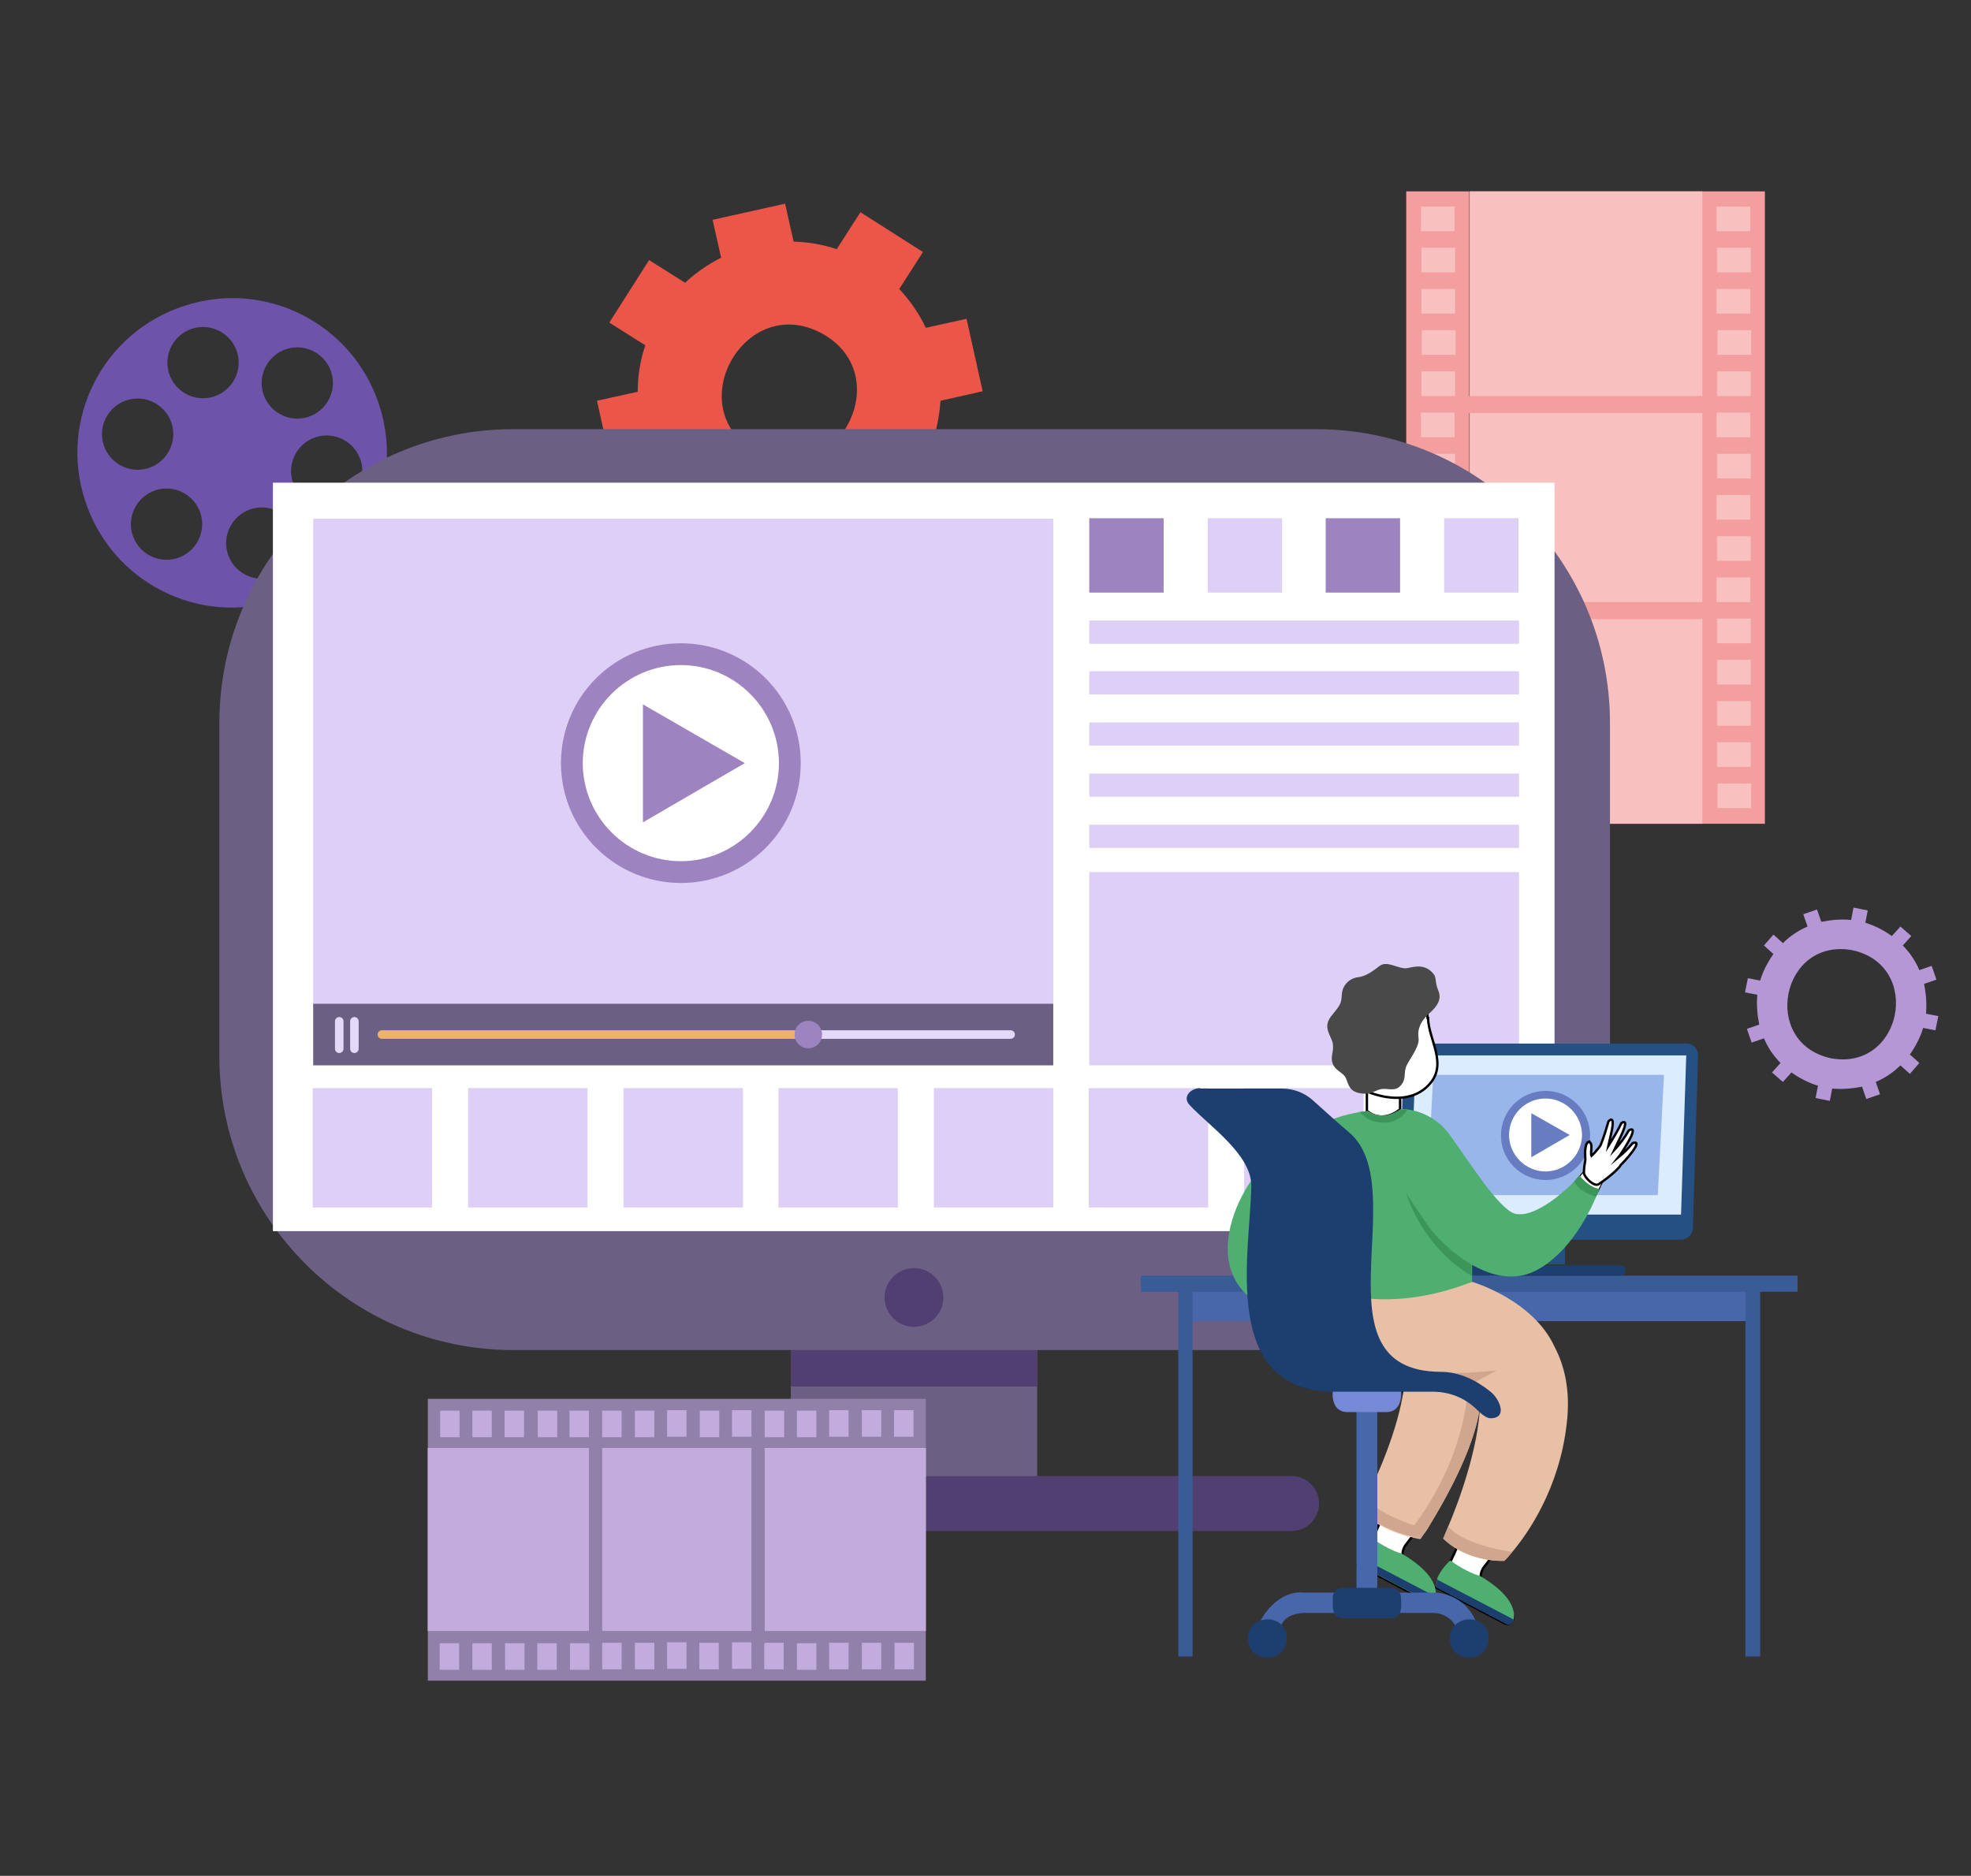<?xml version="1.0" encoding="UTF-8"?>
<svg xmlns="http://www.w3.org/2000/svg" version="1.1" viewBox="0 0 416 396">
  <rect x="0" y="0" width="416" height="396" fill="#333333" stroke="none"/>
  <defs>
    <style>
      .cls-1 {
        fill: #1d3f70;
      }

      .cls-2 {
        fill: #e5d9f9;
      }

      .cls-3 {
        fill: #c2acdd;
      }

      .cls-4 {
        fill: #395b96;
      }

      .cls-5 {
        fill: #494949;
      }

      .cls-6 {
        fill: #9e83c1;
      }

      .cls-7, .cls-8, .cls-9 {
        fill: #fff;
      }

      .cls-10 {
        fill: #e8c0a6;
      }

      .cls-11 {
        fill: #9181aa;
      }

      .cls-12 {
        fill: #7689d6;
      }

      .cls-13 {
        fill: #98b6ea;
      }

      .cls-14 {
        fill: #f4dbc5;
      }

      .cls-15 {
        fill: #ddcff5;
      }

      .cls-16 {
        fill: #4867aa;
      }

      .cls-17 {
        fill: #eb5648;
      }

      .cls-8 {
        stroke-width: .5px;
      }

      .cls-8, .cls-9 {
        stroke: #000;
        stroke-miterlimit: 10;
      }

      .cls-18 {
        fill: #6b6084;
      }

      .cls-19 {
        fill: #677cc1;
      }

      .cls-20 {
        fill: #b597d6;
      }

      .cls-21 {
        fill: #d1a68f;
      }

      .cls-22 {
        fill: #a523a2;
      }

      .cls-23 {
        fill: #503f70;
      }

      .cls-24 {
        fill: #255084;
      }

      .cls-25 {
        fill: #f49f9f;
      }

      .cls-9 {
        stroke-width: .2px;
      }

      .cls-26 {
        fill: #4eaf71;
      }

      .cls-27 {
        fill: #f9c0c0;
      }

      .cls-28 {
        fill: #e57d61;
      }

      .cls-29 {
        fill: #3c965a;
      }

      .cls-30 {
        fill: #6d54aa;
      }

      .cls-31 {
        fill: #dcecff;
      }

      .cls-32 {
        fill: #ebb36c;
      }
    </style>
  </defs>
  <!-- Generator: Adobe Illustrator 28.7.1, SVG Export Plug-In . SVG Version: 1.2.0 Build 142)  -->
  <g>
    <g id="Layer_1">
      <g id="_x31_0">
        <rect class="cls-25" x="296.8" y="40.4" width="13.3" height="133.5"/>
        <rect class="cls-25" x="359.2" y="40.4" width="13.3" height="133.5"/>
        <rect class="cls-25" x="310.2" y="40.4" width="49.1" height="133.5"/>
        <rect class="cls-27" x="310.2" y="40.4" width="49.1" height="133.5"/>
        <rect class="cls-27" x="299.9" y="43.6" width="7.1" height="5.2"/>
        <rect class="cls-27" x="300.1" y="165.4" width="7.1" height="5.2"/>
        <rect class="cls-27" x="300.1" y="156.7" width="7.1" height="5.2"/>
        <rect class="cls-27" x="300.1" y="148" width="7.1" height="5.2"/>
        <rect class="cls-27" x="300" y="130.6" width="7.1" height="5.2"/>
        <rect class="cls-27" x="300" y="52.3" width="7.1" height="5.2"/>
        <rect class="cls-27" x="300" y="139.3" width="7.1" height="5.2"/>
        <rect class="cls-27" x="300" y="113.2" width="7.1" height="5.2"/>
        <rect class="cls-27" x="300" y="95.8" width="7.1" height="5.2"/>
        <rect class="cls-27" x="300" y="78.4" width="7.1" height="5.2"/>
        <rect class="cls-27" x="300" y="61" width="7.1" height="5.2"/>
        <rect class="cls-27" x="300" y="121.9" width="7.1" height="5.2"/>
        <rect class="cls-27" x="300" y="104.5" width="7.1" height="5.2"/>
        <rect class="cls-27" x="299.9" y="87.1" width="7.1" height="5.2"/>
        <rect class="cls-27" x="300.1" y="69.7" width="7.1" height="5.2"/>
        <rect class="cls-27" x="362.3" y="43.6" width="7.1" height="5.2"/>
        <rect class="cls-27" x="362.5" y="165.4" width="7.1" height="5.2"/>
        <rect class="cls-27" x="362.4" y="156.7" width="7.1" height="5.2"/>
        <rect class="cls-27" x="362.4" y="148" width="7.1" height="5.2"/>
        <rect class="cls-27" x="362.4" y="130.6" width="7.1" height="5.2"/>
        <rect class="cls-27" x="362.4" y="52.3" width="7.1" height="5.2"/>
        <rect class="cls-27" x="362.4" y="139.3" width="7.1" height="5.2"/>
        <rect class="cls-27" x="362.4" y="113.2" width="7.1" height="5.2"/>
        <rect class="cls-27" x="362.4" y="95.8" width="7.1" height="5.2"/>
        <rect class="cls-27" x="362.4" y="78.4" width="7.1" height="5.2"/>
        <rect class="cls-27" x="362.3" y="61" width="7.1" height="5.2"/>
        <rect class="cls-27" x="362.3" y="121.9" width="7.1" height="5.2"/>
        <rect class="cls-27" x="362.3" y="104.5" width="7.1" height="5.2"/>
        <rect class="cls-27" x="362.3" y="87.1" width="7.1" height="5.2"/>
        <rect class="cls-27" x="362.5" y="69.7" width="7.1" height="5.2"/>
        <rect class="cls-25" x="307.2" y="83.6" width="55.2" height="3.6"/>
        <rect class="cls-25" x="307.2" y="127.1" width="55.2" height="3.6"/>
      </g>
      <path id="_x39_" class="cls-30" d="M38.8,64.6c-17.1,5.6-26.5,24-20.8,41.2,5.6,17.1,24,26.5,41.2,20.8,17.1-5.6,26.5-24,20.8-41.2-5.6-17.1-24-26.5-41.2-20.8ZM37.5,117.8c-4,1.3-8.2-.9-9.5-4.8-1.3-4,.9-8.2,4.8-9.5,4-1.3,8.2.9,9.5,4.8,1.3,4-.9,8.2-4.8,9.5ZM31.4,98.8c-4,1.3-8.2-.9-9.5-4.8-1.3-4,.9-8.2,4.8-9.5,4-1.3,8.2.9,9.5,4.8,1.3,4-.9,8.2-4.8,9.5ZM57.6,121.8c-4,1.3-8.2-.9-9.5-4.8-1.3-4,.9-8.2,4.8-9.5,4-1.3,8.2.9,9.5,4.8,1.3,4-.9,8.2-4.8,9.5ZM45.2,83.7c-4,1.3-8.2-.9-9.5-4.8-1.3-4,.9-8.2,4.8-9.5,4-1.3,8.2.9,9.5,4.8,1.3,4-.9,8.2-4.8,9.5ZM60.4,73.7c4-1.3,8.2.9,9.5,4.8,1.3,4-.9,8.2-4.8,9.5-4,1.3-8.2-.9-9.5-4.8-1.3-4,.9-8.2,4.8-9.5ZM71.3,106.6c-4,1.3-8.2-.9-9.5-4.8-1.3-4,.9-8.2,4.8-9.5,4-1.3,8.2.9,9.5,4.8,1.3,4-.9,8.2-4.8,9.5Z"/>
      <path class="cls-17" d="M196.1,111l8.4-13.2-7.6-4.8c.9-2.7,1.4-5.6,1.6-8.4l8.9-2-3.4-15.3-8.6,1.9c-1.4-3-3.3-5.7-5.6-8.2l5-7.8-13.2-8.4-5,7.8c-3-1-6-1.5-9.1-1.6l-1.8-8-15.3,3.4,1.8,8c-2.7,1.4-5.3,3.1-7.6,5.3l-7.6-4.8-8.4,13.2,7.6,4.8c-1.1,3.2-1.6,6.5-1.6,9.8l-8.6,1.9,3.4,15.3,8.9-2c1.3,2.5,3,4.8,4.9,6.9l-5,7.8,13.2,8.4,5-7.8c3,1,6,1.5,9.1,1.6l2.1,9.4,15.3-3.4-2.1-9.4c2.7-1.4,5.3-3.1,7.6-5.3l7.6,4.8ZM159.7,95.5c-16.4-9.1-2.6-34,13.8-25.1,16.4,9.1,2.6,34-13.8,25.1Z"/>
      <path class="cls-20" d="M408.5,217.5l.6-3-2.6-.5c.2-2.1,0-4.3-.4-6.3l2.6-.9-1-2.9-2.6.9c-.8-1.9-2-3.7-3.5-5.2l1.8-2-2.3-2-1.8,2c-1.7-1.2-3.6-2.2-5.6-2.8l.5-2.6-3-.6-.5,2.6c-2.1-.2-4.3,0-6.3.4l-.9-2.6-2.9,1,.9,2.6c-1.9.8-3.7,2-5.2,3.5l-2-1.8-2,2.3,2,1.8c-1.2,1.7-2.2,3.6-2.8,5.6l-2.6-.5-.6,3,2.6.5c-.2,2.1,0,4.3.4,6.3l-2.6.9,1,2.9,2.6-.9c.8,1.9,2,3.7,3.5,5.2l-1.8,2,2.3,2,1.8-2c1.7,1.2,3.6,2.2,5.6,2.8l-.5,2.6,3,.6.5-2.6c2.1.2,4.3,0,6.3-.4l.9,2.6,2.9-1-.9-2.6c1.9-.8,3.7-2,5.2-3.5l2,1.8,2-2.3-2-1.8c1.2-1.7,2.2-3.6,2.8-5.6l2.6.5ZM386.4,223.4c-14.9-3.3-10.4-25.6,4.6-22.8,14.9,3.3,10.4,25.6-4.6,22.8Z"/>
      <g id="_x37_">
        <rect class="cls-18" x="166.9" y="266.8" width="52" height="47.1"/>
        <rect class="cls-23" x="166.9" y="239.2" width="52" height="53.5"/>
        <path class="cls-23" d="M272.6,323.2H113.2c-3.2,0-5.8-2.6-5.8-5.8h0c0-3.2,2.6-5.8,5.8-5.8h159.4c3.2,0,5.8,2.6,5.8,5.8h0c0,3.2-2.6,5.8-5.8,5.8Z"/>
        <path class="cls-18" d="M157.9,41.1h70.4c34.2,0,62,27.8,62,62v169.5c0,34.2-27.8,62-62,62h-70.4c-34.2,0-62-27.8-62-62V103.1c0-34.2,27.8-62,62-62Z" transform="translate(380.9 -5.3) rotate(90)"/>
        <rect class="cls-7" x="57.6" y="101.9" width="270.5" height="158"/>
        <circle class="cls-23" cx="192.9" cy="273.9" r="6.2"/>
        <rect class="cls-15" x="66.1" y="109.5" width="156.2" height="103.3"/>
        <rect class="cls-18" x="66.1" y="211.9" width="156.2" height="13"/>
        <path class="cls-2" d="M213.3,219.3h-42.7c-.5,0-.9-.4-.9-.9s.4-.9.9-.9h42.7c.5,0,.9.4.9.9s-.4.9-.9.9Z"/>
        <path class="cls-32" d="M170.6,219.3h-90c-.5,0-.9-.4-.9-.9s.4-.9.9-.9h90c.5,0,.9.4.9.9s-.4.9-.9.9Z"/>
        <ellipse class="cls-6" cx="170.6" cy="218.4" rx="2.9" ry="2.9"/>
        <path class="cls-2" d="M71.6,222.3c-.5,0-.9-.4-.9-.9v-5.8c0-.5.4-.9.9-.9s.9.4.9.9v5.8c0,.5-.4.9-.9.9Z"/>
        <path class="cls-2" d="M74.8,222.3c-.5,0-.9-.4-.9-.9v-5.8c0-.5.4-.9.9-.9s.9.4.9.9v5.8c0,.5-.4.9-.9.9Z"/>
        <circle class="cls-7" cx="143.7" cy="161.1" r="23" transform="translate(-37.3 43.5) rotate(-15.3)"/>
        <path class="cls-6" d="M143.7,186.4c-13.9,0-25.3-11.3-25.3-25.3s11.3-25.3,25.3-25.3,25.3,11.3,25.3,25.3-11.3,25.3-25.3,25.3ZM143.7,140.4c-11.4,0-20.7,9.3-20.7,20.7s9.3,20.7,20.7,20.7,20.7-9.3,20.7-20.7-9.3-20.7-20.7-20.7Z"/>
        <polygon class="cls-6" points="157.2 161.1 135.7 148.7 135.7 173.6 157.2 161.1"/>
        <rect class="cls-15" x="66" y="229.7" width="25.2" height="25.2"/>
        <rect class="cls-15" x="98.8" y="229.7" width="25.2" height="25.2"/>
        <rect class="cls-15" x="131.6" y="229.7" width="25.2" height="25.2"/>
        <rect class="cls-15" x="164.3" y="229.7" width="25.2" height="25.2"/>
        <rect class="cls-15" x="197.1" y="229.7" width="25.2" height="25.2"/>
        <rect class="cls-15" x="229.8" y="229.7" width="25.2" height="25.2"/>
        <rect class="cls-15" x="262.6" y="229.7" width="25.2" height="25.2"/>
        <rect class="cls-15" x="295.3" y="229.7" width="25.2" height="25.2"/>
        <rect class="cls-15" x="229.9" y="184.1" width="90.7" height="40.8"/>
        <rect class="cls-15" x="229.9" y="174.1" width="90.7" height="4.9"/>
        <rect class="cls-15" x="229.9" y="131" width="90.7" height="4.9"/>
        <rect class="cls-15" x="229.9" y="141.7" width="90.7" height="4.9"/>
        <rect class="cls-15" x="229.9" y="163.3" width="90.7" height="4.9"/>
        <rect class="cls-15" x="229.9" y="152.5" width="90.7" height="4.9"/>
        <rect class="cls-6" x="229.9" y="109.4" width="15.7" height="15.7"/>
        <rect class="cls-15" x="254.9" y="109.4" width="15.7" height="15.7"/>
        <rect class="cls-6" x="279.8" y="109.4" width="15.7" height="15.7"/>
        <rect class="cls-15" x="304.8" y="109.4" width="15.7" height="15.7"/>
      </g>
      <g id="_x36_">
        <rect class="cls-16" x="251" y="272.4" width="118.2" height="6.5"/>
        <polygon class="cls-4" points="240.8 269.3 379.4 269.3 379.4 272.7 371.5 272.7 371.5 349.7 368.4 349.7 368.4 272.7 251.7 272.7 251.7 349.7 248.7 349.7 248.7 272.7 240.8 272.7 240.8 269.3"/>
      </g>
      <g id="_x35_">
        <rect class="cls-24" x="322.1" y="258.1" width="8.2" height="8.8"/>
        <rect class="cls-1" x="322.1" y="252.7" width="8.2" height="10.6"/>
        <path class="cls-1" d="M342,269.3h-31.6c-.6,0-1.1-.5-1.1-1.1h0c0-.6.5-1.1,1.1-1.1h31.6c.6,0,1.1.5,1.1,1.1h0c0,.6-.5,1.1-1.1,1.1Z"/>
        <path class="cls-24" d="M295.2,259.2l1.1-36.4c0-1.4,1.1-2.5,2.5-2.5h57.1c1.4,0,2.5,1.1,2.5,2.5l-1.1,36.4c0,1.4-1.1,2.5-2.5,2.5h-57.1c-1.4,0-2.5-1.1-2.5-2.5Z"/>
        <polygon class="cls-31" points="355.9 222.8 354.8 256.4 297.6 256.4 298.8 222.8 355.9 222.8"/>
        <circle class="cls-1" cx="326.2" cy="259.1" r="1.4" transform="translate(-.9 517) rotate(-76.7)"/>
        <polygon class="cls-13" points="301.2 252.3 349.9 252.3 351.2 226.9 302.5 226.9 301.2 252.3"/>
        <circle class="cls-7" cx="326.2" cy="239.6" r="8.6"/>
        <path class="cls-19" d="M326.2,249.1c-5.2,0-9.4-4.2-9.4-9.4s4.2-9.4,9.4-9.4,9.4,4.2,9.4,9.4-4.2,9.4-9.4,9.4ZM326.2,231.9c-4.3,0-7.7,3.5-7.7,7.7s3.5,7.7,7.7,7.7,7.7-3.5,7.7-7.7-3.5-7.7-7.7-7.7Z"/>
        <polygon class="cls-19" points="331.3 239.6 323.2 235 323.2 244.3 331.3 239.6"/>
      </g>
      <path class="cls-26" d="M274.4,277.9l3.6-5.4s-2.6-2.5-4.4-3.4c-2-1-2.1-3.4-1.1-5.8,0,0,0,0,0,0,1.2-2.8,3.9-5.8,6.8-6.9.3-.1.6-.2.9-.3.1,0,.2,0,.3,0,6.6-2,7.7-15.4,7.9-20h0c0-.9,0-1.5,0-1.5,0,0-.6,0-1.6.2-3.1.5-10.4,2.3-18,9-10,8.8-17.6,30.7,5.5,34.3Z"/>
      <path class="cls-22" d="M272.5,263.3c1.3-3.1,4.5-6.4,7.8-7.2.1,0,.2,0,.3,0l-.5-5.9s-6,7.7-7.6,13.2Z"/>
      <path class="cls-8" d="M288.5,230.4v4.1s2.9,2.9,7-.3v-6.1l-7,2.3Z"/>
      <path class="cls-8" d="M285.9,256.2s25.8,12.9,27.3,17.8c25.8,9.9,17.1,34.8-.2,57.1-2.6,4.9,6,6.3,6.4,10.4,0,.9-.9,1.6-1.8,1.2l-14.5-7.6c3.6-5.1,15.3-30.1,7.6-41.3-8-7.3-12.2-16.8-21.4-18.7-7.4-1.7-9.9-10.4-3.4-18.8Z"/>
      <path class="cls-26" d="M303.4,333.4c-.2.5-.3,1.1-.3,1.6l14.7,7.7c.7.4,1.6,0,1.7-.9.3-1.9-.5-5.2-7.1-9.1,0,0-2.8-.7-6.3-3.3,0,0-2,1.8-2.8,3.9Z"/>
      <path class="cls-1" d="M319.5,341.9l-16.1-8.4c-.2.5-.3,1.1-.3,1.6l14.7,7.7c.7.4,1.6,0,1.7-.9Z"/>
      <path class="cls-8" d="M289.3,258.7s5.9,5.7,7.4,10.6c25.8,9.9,17.1,34.8-.2,57.1-2.6,4.9,6,6.3,6.4,10.4,0,.9-.9,1.6-1.8,1.2l-14.5-7.6c3.6-5.1,15.3-30.1,7.6-41.3-8-7.3-8.7-11.3-18-13.2,0,0,6.6-8.7,13.1-17.1Z"/>
      <path class="cls-10" d="M276.8,270.6h33.9s12.8,3.7,17.4,13.7c0,0,0,0,0,0,2,3.8,3.4,9,2.6,16-1.5,13.9-8.3,23.5-11.5,27.3h0c-1,1.2-1.7,1.9-1.7,1.9,0,0-7.5.5-12.9-4.7,0,0,.4-.9,1-2.4,2.1-4.9,6.5-16.6,6.8-26.1-.4,4.4-2.7,12.8-11.3,26.7h0c-.2.2-.3.5-.5.7-.3.4-.5.8-.8,1.2,0,0-7.7-1-12.7-6,0,0,.5-.9,1.2-2.4,2.2-4.5,6.8-14.6,8-23.4l-18.6-.9c-8.6-8.2-.9-21.4-.9-21.4Z"/>
      <path class="cls-21" d="M287.2,318.7c5,5.1,12.7,6,12.7,6,.4-.6.9-1.2,1.3-1.8,0,0-10.2-2.8-12.7-6.6h0c-.8,1.5-1.2,2.4-1.2,2.4Z"/>
      <path class="cls-26" d="M286.9,328.7c-.2.5-.3,1.1-.3,1.6l14.7,7.7c.7.4,1.6,0,1.7-.9.3-1.9-.5-5.2-7.1-9.1,0,0-2.8-.7-6.3-3.3,0,0-2,1.8-2.8,3.9Z"/>
      <path class="cls-1" d="M303.1,337.1l-16.1-8.4c-.2.5-.3,1.1-.3,1.6l14.7,7.7c.7.4,1.6,0,1.7-.9Z"/>
      <path class="cls-21" d="M305.6,322.4c-.6,1.5-1,2.4-1,2.4,5.4,5.2,12.9,4.7,12.9,4.7,0,0,.7-.6,1.7-1.9-.2,0-9.8-1.2-13.5-5.3Z"/>
      <path class="cls-21" d="M297.9,322.8l2.8.8c.2-.2.3-.5.5-.7h0c14.1-22.8,11.1-30.7,11.1-30.7l-2.5-.4s.5,14.7-11.9,31Z"/>
      <path class="cls-26" d="M276.8,270.6s12.5,8.3,33.9,0c0-.4,0-.7,0-1.2,0-.8,0-1.6,0-2.5-.2-4.1-.8-9.5-1.6-13.9-.3-1.3-.6-2.6-.9-3.6-1.6-6.8-6.6-12.4-11.3-14.7-.4-.2-.8-.4-1.3-.5,0,0-1.9,1.3-3.6,1.3-2.2,0-3.4-1-3.4-1-.4.2-.8.4-1.2.6-4.4,2.8-7.4,9.8-8,21.2,0,.6,0,1.2,0,1.8-.4,5.4-.7,7.9-2.4,12.5Z"/>
      <path class="cls-9" d="M295,245.2c8.1,6.8,13.6,23.5,26.1,22.7,7.6-1.5,11.9-8.8,15.4-14.9.6-1.1,1.1-2.1,1.6-3.2,1.1-2.4-2.3-4.5-3.9-2.4-3.6,3.9-8.9,11.4-14.1,11.9-3-1.4-4.8-4.9-6.7-7.7-3.2-5.2-6.2-10.3-10.8-14.5-5.5-4.9-12.9,3.1-7.6,8.2h0Z"/>
      <path class="cls-21" d="M315.9,289.3s-6.3.7-10.1.5l5.5,2s1.8-1,4.6-2.5Z"/>
      <path class="cls-8" d="M335.4,241.1c.9.2.2,2.2.5,2.9,1.1-1,1.9-2.2,1.9-2.2.7-1.7,1.2-3.4,1.7-5.1,2-1.9,0,4.7-.1,5.3,0,0,0,0,0,0,1-1.6,2-3.2,2.8-4.9,2.4-1.5-1.3,5.1-1.6,5.8,0,0,0,0,0,0,1.2-1.3,2.3-2.7,3.2-4.3,2.6-1.3-1.8,5.2-2.2,5.7,0,0,0,0,0,0,1.1-.9,2.1-1.9,3-3,2.6-.8-2,4.2-2.5,4.6-.2.5-2,2.3-4.7,4.1-.9.6-3-1.4-3.1-2.4,0-1,.2-2.2.3-2.7,0-.9-.3-3.6.8-3.9Z"/>
      <path class="cls-29" d="M296.7,251.7s3.2,11.3,13.7,17.5c0,0,.2.1.2.2,0-4.2-.7-11-1.7-16.4l-12.3-1.3Z"/>
      <path class="cls-28" d="M292.2,229.8c.9-.1,4.6-.7,5-2.6.3-1.9.7-2.7.7-2.7l1.9-3.2c-.5-3,1.5-6.2,1.5-6.3h0c-.1-1.3,0-2.2,0-2.2-.4,0-.9.2-1.3.2l-3,2-3.4,3.4s-2.2,11.5-1.3,11.4Z"/>
      <path class="cls-8" d="M301.3,214.9c-.1-1.3,0-2.2,0-2.2-18.2,2-13.6,17.7-12.6,17.8,5.4,2.1,10,1.5,12.7-1.3,4.4-4.4.1-9.6,0-14.3Z"/>
      <path class="cls-26" d="M292,241.5c0,4,6.1,12.3,9.3,17.1,1.6,2.3,5.1,5.9,9.2,8.3,4.3,2.5,9.3,3.7,13.9,1.2,7-3.8,11-12,12.5-15.5.4-1,.6-1.6.6-1.6-2.5-.5-4.1-2.8-4.1-2.8-.4.4-.8.8-1.1,1.2-4.5,4.5-9.6,7.7-12.6,6.8-3.4-1-9.7-11.1-13.7-16.6-2.9-4-6.8-5.1-8.9-5.4-1-.1-1.6,0-1.6,0,0,0-1.1,1-2,2.7-.8,1.3-1.4,2.9-1.5,4.6Z"/>
      <path class="cls-29" d="M286.9,234.7c.1.1.3.3.4.4.3.3.7.6,1.1.9h0c.9.6,2.2,1,4,1,.4,0,.7,0,1-.1,1.7-.4,2.8-1.5,3.3-2.1.2-.3.3-.5.3-.5-1-.1-1.6,0-1.6,0,0,0-1.9,1.3-3.6,1.3-2.2,0-3.4-1-3.4-1,0,0-.6,0-1.6.2Z"/>
      <path class="cls-29" d="M332.2,249.3c1.1,2.5,4.7,3.3,4.7,3.3h0c.4-1,.6-1.6.6-1.6-2.5-.5-4.1-2.8-4.1-2.8-.4.4-.8.8-1.1,1.2Z"/>
      <g id="_x33_">
        <path class="cls-16" d="M288.5,339.3c1.2,0,2.2-1,2.2-2.2v-39.8c0-1.2-1-2.2-2.2-2.2s-2.2,1-2.2,2.2v39.8c0,1.2,1,2.2,2.2,2.2Z"/>
        <path class="cls-16" d="M267.5,348c4-.1,0-6.9,7.5-7.5,0,0,27.5,0,27.5,0,3,0,5.4,2.4,5.4,5.4,0,2.8,4.3,2.8,4.3,0,0-5.3-4.3-9.7-9.7-9.7h-27.5c-6.8-.8-13.4,10.7-7.5,11.8Z"/>
        <path class="cls-12" d="M284.3,298.1h8.3c2.6,0,3.3-2.4,3.1-4.6h-14.4c-.2,2.2.4,4.6,3.1,4.6Z"/>
        <path class="cls-1" d="M283.4,341.6h10.2c2.4,0,2.2-2.6,2.1-4.3,0-1.2-.9-2.1-2.1-2.1h-10.2c-1.2,0-2.1.9-2.1,2.1,0,1.7-.3,4.3,2.1,4.3Z"/>
        <path class="cls-1" d="M306,345.9c0,5.4,8.1,5.4,8.2,0,0-5.4-8.1-5.4-8.2,0Z"/>
        <path class="cls-1" d="M263.4,345.9c0,5.4,8.1,5.4,8.2,0,0-5.4-8.1-5.4-8.2,0Z"/>
        <path class="cls-1" d="M253.2,229.8s11.3,0,17.4,0c2.4,0,4.7.9,6.4,2.4,3,2.7,6,5.4,7.8,6.9,13.6,11.7-7.9,50.3,19.2,50.5,4.1,0,7.6,1.8,10.6,4.2,1.9,1.5,3.7,5.6,0,5.6-1.2,0-2.6-1.6-3.3-2.2-2.4-2.2-5.5-3.4-8.9-3.4h-21.1c-23.9-.4-17.4-29.5-17.2-43.5,0-6.6-8.9-12.6-12.9-16.9-1.8-1.7,0-3.7,2.2-3.7Z"/>
      </g>
      <g id="_x32_">
        <rect class="cls-11" x="90.3" y="295.3" width="105.1" height="10.5"/>
        <rect class="cls-11" x="90.3" y="344.3" width="105.1" height="10.5"/>
        <rect class="cls-14" x="90.3" y="305.7" width="105.1" height="38.6"/>
        <rect class="cls-3" x="90.3" y="305.7" width="105.1" height="38.6"/>
        <rect class="cls-3" x="188" y="298.5" width="5.6" height="4.1" transform="translate(491.3 109.7) rotate(90)"/>
        <rect class="cls-3" x="92.1" y="298.6" width="5.6" height="4.1" transform="translate(395.6 205.7) rotate(90)"/>
        <rect class="cls-3" x="99" y="298.6" width="5.6" height="4.1" transform="translate(402.4 198.8) rotate(90)"/>
        <rect class="cls-3" x="105.8" y="298.6" width="5.6" height="4.1" transform="translate(409.2 192) rotate(90)"/>
        <rect class="cls-3" x="119.5" y="298.6" width="5.6" height="4.1" transform="translate(422.9 178.3) rotate(90)"/>
        <rect class="cls-3" x="181.1" y="298.5" width="5.6" height="4.1" transform="translate(484.5 116.6) rotate(90)"/>
        <rect class="cls-3" x="112.7" y="298.5" width="5.6" height="4.1" transform="translate(416.1 185.1) rotate(90)"/>
        <rect class="cls-3" x="133.2" y="298.5" width="5.6" height="4.1" transform="translate(436.6 164.6) rotate(90)"/>
        <rect class="cls-3" x="146.9" y="298.5" width="5.6" height="4.1" transform="translate(450.3 150.9) rotate(90)"/>
        <rect class="cls-3" x="160.6" y="298.5" width="5.6" height="4.1" transform="translate(464 137.2) rotate(90)"/>
        <rect class="cls-3" x="174.3" y="298.5" width="5.6" height="4.1" transform="translate(477.6 123.4) rotate(90)"/>
        <rect class="cls-3" x="126.4" y="298.5" width="5.6" height="4.1" transform="translate(429.7 171.4) rotate(90)"/>
        <rect class="cls-3" x="140" y="298.5" width="5.6" height="4.1" transform="translate(443.4 157.7) rotate(90)"/>
        <rect class="cls-3" x="153.7" y="298.5" width="5.6" height="4.1" transform="translate(457.1 144) rotate(90)"/>
        <rect class="cls-3" x="167.4" y="298.6" width="5.6" height="4.1" transform="translate(470.9 130.4) rotate(90)"/>
        <rect class="cls-3" x="188" y="347.5" width="5.6" height="4.1" transform="translate(540.4 158.8) rotate(90)"/>
        <rect class="cls-3" x="92.1" y="347.7" width="5.6" height="4.1" transform="translate(444.6 254.8) rotate(90)"/>
        <rect class="cls-3" x="99" y="347.7" width="5.6" height="4.1" transform="translate(451.5 247.9) rotate(90)"/>
        <rect class="cls-3" x="105.8" y="347.6" width="5.6" height="4.1" transform="translate(458.3 241.1) rotate(90)"/>
        <rect class="cls-3" x="119.5" y="347.6" width="5.6" height="4.1" transform="translate(472 227.4) rotate(90)"/>
        <rect class="cls-3" x="181.1" y="347.6" width="5.6" height="4.1" transform="translate(533.6 165.7) rotate(90)"/>
        <rect class="cls-3" x="112.7" y="347.6" width="5.6" height="4.1" transform="translate(465.1 234.2) rotate(90)"/>
        <rect class="cls-3" x="133.2" y="347.6" width="5.6" height="4.1" transform="translate(485.7 213.6) rotate(90)"/>
        <rect class="cls-3" x="146.9" y="347.6" width="5.6" height="4.1" transform="translate(499.3 199.9) rotate(90)"/>
        <rect class="cls-3" x="160.6" y="347.6" width="5.6" height="4.1" transform="translate(513 186.2) rotate(90)"/>
        <rect class="cls-3" x="174.3" y="347.6" width="5.6" height="4.1" transform="translate(526.7 172.5) rotate(90)"/>
        <rect class="cls-3" x="126.4" y="347.6" width="5.6" height="4.1" transform="translate(478.8 220.4) rotate(90)"/>
        <rect class="cls-3" x="140" y="347.6" width="5.6" height="4.1" transform="translate(492.5 206.7) rotate(90)"/>
        <rect class="cls-3" x="153.7" y="347.6" width="5.6" height="4.1" transform="translate(506.2 193) rotate(90)"/>
        <rect class="cls-3" x="167.4" y="347.7" width="5.6" height="4.1" transform="translate(520 179.5) rotate(90)"/>
        <rect class="cls-11" x="138.3" y="323.8" width="43.5" height="2.8" transform="translate(485.2 165.2) rotate(90)"/>
        <rect class="cls-11" x="104" y="323.8" width="43.5" height="2.8" transform="translate(450.9 199.4) rotate(90)"/>
      </g>
      <path class="cls-5" d="M296.8,204.4c1.1-.1,3.4-1.1,5.3.7,1.4,1.3.5,1.7,1.5,4.1.7,1.7-.2,3.2-1.9,4.7-1.7,1.5-2.6,3.2-2.3,5.2.3,2-2.3,4.9-2.7,6.3-.4,1.3.1,2.5-1.1,3.8-1.2,1.3-2.7.5-4,.7-1.4.2-2.1,1.3-4.4.9-2.4-.3-2.6-1.9-3.1-3.1-.4-1.2-2.1-1.5-2.8-3.1-.6-1.6.3-2.6,0-4.3-.3-1.7-2.2-3.3-.4-5.7,1.8-2.3,2.2-2.5,2.3-4.6.1-2.1,1.7-3.5,3.4-3.7,1.7-.2,3-1.2,4.6-2.4,1.6-1.2,3.9.7,5.8.5Z"/>
    </g>
  </g>
</svg>